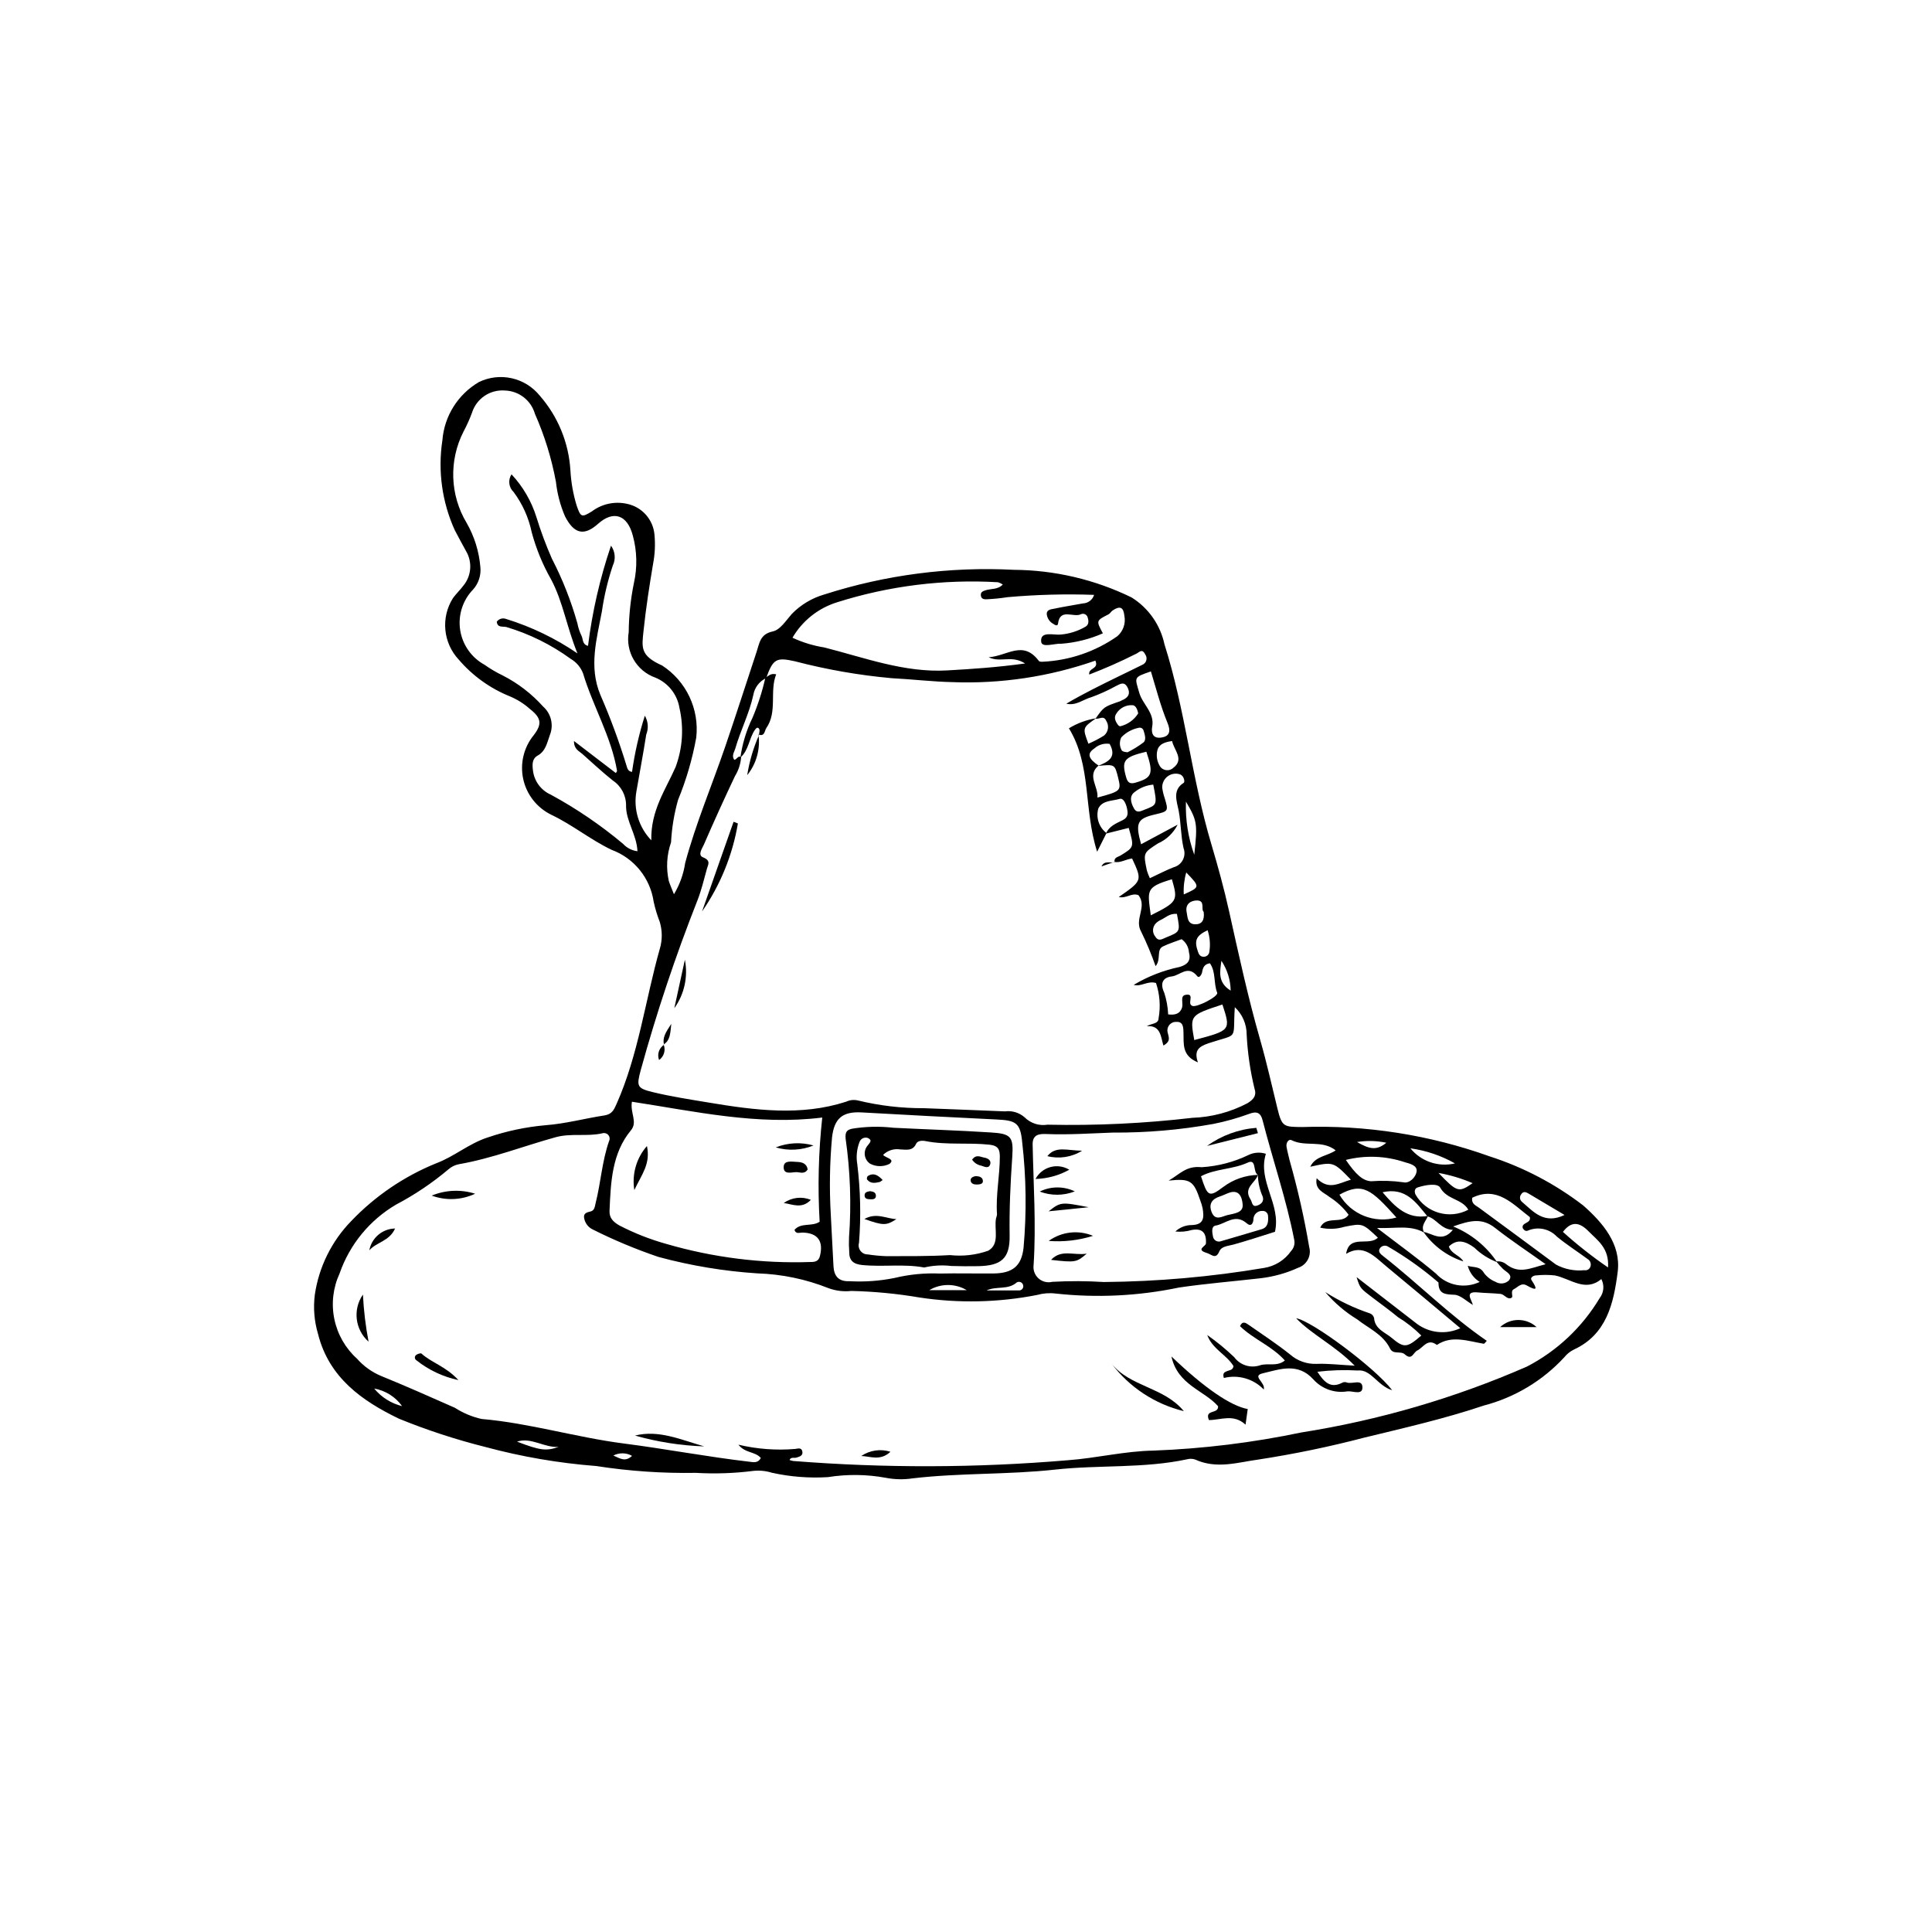 <?xml version="1.0" encoding="UTF-8"?>
<!-- Uploaded to: ICON Repo, www.svgrepo.com, Generator: ICON Repo Mixer Tools -->
<svg fill="#000000" width="800px" height="800px" version="1.1" viewBox="144 144 512 512" xmlns="http://www.w3.org/2000/svg">
 <g>
  <path d="m322.6 380.99c1.531-2.539 2.543-5.356 2.977-8.289 2.832-10.527 7.07-20.5 10.586-30.758 2.867-8.367 5.559-16.801 8.344-25.203 0.762-2.301 0.918-4.695 4.285-5.406 1.984-0.418 3.512-2.906 5.051-4.637h-0.004c2.394-2.453 5.387-4.238 8.68-5.176 16.199-5.188 33.199-7.394 50.184-6.512 10.809 0.074 21.461 2.578 31.172 7.316 4.481 2.789 7.633 7.285 8.727 12.445 5.523 17.395 7.211 35.488 12.414 52.941 1.75 5.867 3.371 11.781 4.695 17.734 2.531 11.387 4.996 22.785 8.223 34.035 1.746 6.082 3.117 12.23 4.617 18.355 1.176 4.809 1.66 4.809 6.562 4.84 16.895-0.566 33.742 2.07 49.656 7.773 8.949 2.883 17.34 7.281 24.797 13.008 5.164 4.562 10.082 10.242 9.137 17.633-1.062 8.312-2.93 16.578-11.613 20.562v0.004c-0.965 0.469-1.812 1.145-2.488 1.98-5.738 6.246-13.16 10.707-21.371 12.848-10.293 3.469-20.906 5.883-31.465 8.449v-0.004c-9.316 2.449-18.754 4.406-28.273 5.867-5.391 0.723-11.027 2.606-16.742 0.004-0.691-0.238-1.445-0.266-2.152-0.074-11.457 2.465-23.363 1.457-34.984 2.734-12.504 1.375-25.242 0.848-37.754 2.32-2.371 0.359-4.789 0.309-7.144-0.152-5.062-0.926-10.246-0.98-15.328-0.172-4.965 0.305-9.953-0.086-14.812-1.16-1.582-0.496-3.25-0.664-4.898-0.496-5.059 0.645-10.168 0.82-15.262 0.523-8.836 0.152-17.668-0.453-26.398-1.809-9.957-0.766-19.816-2.465-29.457-5.066-7.777-1.953-15.406-4.449-22.832-7.477-9.691-4.672-18.555-10.844-21.453-22.48-1-3.359-1.289-6.891-0.848-10.367 1.082-7.383 4.473-14.23 9.684-19.566 6.356-6.644 14.051-11.863 22.574-15.309 4.707-1.773 8.559-5.168 13.461-6.781v0.004c4.988-1.715 10.172-2.816 15.426-3.277 5.316-0.398 10.359-1.793 15.555-2.586 2.027-0.309 2.547-1.438 3.242-3 5.832-13.098 7.621-27.5 11.5-41.227l0.004 0.004c0.672-2.305 0.66-4.75-0.023-7.047-0.676-1.738-1.215-3.523-1.617-5.344-0.449-3.09-1.719-6-3.684-8.426-1.961-2.426-4.543-4.277-7.473-5.359-5.582-2.66-10.375-6.633-16.027-9.312v-0.004c-3.773-1.852-6.496-5.328-7.391-9.438-0.891-4.109 0.141-8.402 2.805-11.656 2.207-2.891 2.035-4.508-1.02-6.902v-0.004c-1.547-1.379-3.312-2.5-5.223-3.312-5.269-2.106-9.949-5.457-13.641-9.766-4.156-4.445-4.797-11.133-1.559-16.281 0.836-1.164 1.898-2.156 2.758-3.305 2.172-2.613 2.453-6.316 0.703-9.227-0.98-1.82-1.996-3.621-2.938-5.457h-0.004c-3.394-7.461-4.543-15.746-3.305-23.848 0.5-6.434 4.129-12.211 9.703-15.461 5.539-2.668 12.188-1.191 16.07 3.578 4.848 5.531 7.719 12.516 8.156 19.859 0.176 3.148 0.727 6.262 1.645 9.277 1.066 3.137 1.328 3.238 4.027 1.586 2.644-1.996 6.031-2.738 9.27-2.027 3.992 0.797 6.981 4.133 7.336 8.188 0.242 2.555 0.125 5.133-0.359 7.656-0.992 5.91-1.918 11.844-2.539 17.816-0.449 4.344-0.992 6.562 4.914 9.191h0.004c3.133 2.027 5.637 4.891 7.238 8.262 1.598 3.375 2.227 7.125 1.812 10.836-1.02 5.656-2.633 11.188-4.816 16.504-1.043 3.672-1.668 7.453-1.863 11.266-1.145 3.293-1.352 6.84-0.594 10.242 0.34 1.051 0.801 2.07 1.363 3.516zm199.82 85.234c-0.512 1.422-2.008 2.57-1.016 4.41-3.758-2.086-7.523-1.004-12.48-1.211 5.906 4.535 10.918 8.113 15.605 12.078 2.969 3.199 7.668 4.098 11.605 2.223-1.562-0.973-2.691-2.5-3.164-4.277 1.465 0.523 3.219-0.016 4.309 1.918v-0.004c0.785 1.043 1.84 1.852 3.051 2.336 1.137 0.699 2.606 0.543 3.566-0.387 1.094-1.445-0.582-2.125-1.52-2.961-0.656-0.645-1.277-1.332-1.855-2.047 0.93-0.137 1.871 0.121 2.606 0.703 3.481 2.773 6.566 1.012 10.484 0.023-4.922-3.508-9.297-6.391-13.406-9.625-3.453-2.715-6.586-1.992-11.105-0.379h0.004c4.734 1.93 8.785 5.223 11.641 9.461-2.25-0.855-4.297-2.164-6.023-3.84-2.254-1.656-4.5-2.484-6.758-0.309 0.664 2.016 2.945 2.316 3.844 3.957v-0.004c-4.289-1.379-8.008-4.133-10.586-7.828 2.43 0.414 5.008 2.93 7.805-0.543-3.18-0.082-4.273-2.934-6.742-3.57-2.996-3.644-5.734-7.793-11.887-6.387 3.402 4.008 6.664 7.234 12.023 6.262zm-87.441-119.25c2.617-1.055 5.082-2.195 3.086-5.836h0.004c-1.457-0.23-2.941 0.207-4.039 1.195-2.023 1.359-1.656 2.707 1.098 4.551-3.195 2.652 0.035 5.582-0.305 8.48 6.231-1.676 6.352-1.805 5.481-5.305-0.879-3.527-0.879-3.527-5.324-3.086zm4.297 25.453 0.121 0.066c-0.285-1.262 0.832-1.34 1.504-1.746 3.684-2.242 3.691-2.234 2.219-7.344-2.012 0.508-4.019 1.016-6.016 1.508 0.809-2.019 2.758-2.719 4.477-3.59 1.52-0.766 1.34-1.953 1.051-3.234-0.25-1.105-0.914-2.684-1.918-2.375-1.961 0.602-4.535 0.32-5.656 2.562h0.004c-0.676 2.406 0.184 4.981 2.168 6.5l-2.477 4.945c-3.644-11.453-1.445-22.809-7.473-32.711v-0.004c2.203-1.34 4.648-2.242 7.199-2.656-3.621 2.527-3.621 2.527-2.039 6.746 1.441-0.613 2.832-1.34 4.156-2.172 1.141-0.973 1.383-2.641 0.566-3.894-0.695-1.594-1.895-0.316-2.828-0.59 2.211-3.129 2.211-3.129 6.453-4.578 0.168-0.059 0.316-0.176 0.48-0.246 1.523-0.621 2.449-1.574 1.57-3.375-0.918-1.883-2.133-0.855-3.207-0.375l-0.004 0.004c-2.043 1.121-4.164 2.082-6.356 2.879-2.203 0.598-4.066 2.344-6.691 1.746 4.504-2.66 9.172-4.941 13.836-7.227 2.102-1.027 4.211-2.031 6.301-3.078h0.004c0.516-0.207 0.906-0.641 1.059-1.176 0.156-0.535 0.055-1.113-0.273-1.562-0.875-1.809-1.691-0.426-2.562-0.117-4 2.016-8.098 3.828-12.281 5.43-0.332-1.816 2.648-1.383 1.621-3.684h-0.004c-12.188 4.262-25.066 6.191-37.969 5.691-5.344-0.125-10.664-0.77-15.988-1.039-8.664-0.781-17.246-2.281-25.664-4.481-4.836-1.062-5.762-0.77-7.613 4.453-1.805 0.844-3.078 2.519-3.41 4.484-1.082 4.938-3.394 9.379-4.777 14.184-0.277 0.965-1.027 1.867-0.289 2.977 0.73-0.016 0.922-1.176 1.84-0.746-0.129 1.805-0.691 3.551-1.641 5.09-2.848 6.008-5.598 12.062-8.246 18.168-0.441 1.016-1.727 2.746-0.191 3.356 2.121 0.848 1.324 1.883 1.016 2.988-0.77 2.785-1.445 5.621-2.473 8.301l-0.004 0.004c-5.836 14.773-10.875 29.848-15.09 45.16-1.113 4.188-1.012 4.738 3.258 5.769 4.871 1.176 9.832 1.93 14.766 2.754 12.262 2.051 24.512 3.633 36.43-0.227h-0.004c0.965-0.453 2.059-0.574 3.102-0.332 5.723 1.387 11.59 2.078 17.48 2.051 7.168 0.242 14.336 0.578 21.504 0.844 1.879-0.25 3.769 0.32 5.199 1.562 1.59 1.602 3.856 2.336 6.086 1.969 12.816 0.277 25.637-0.332 38.371-1.82 5.102-0.176 10.098-1.496 14.613-3.871 1.594-0.988 2.508-2.019 1.855-3.934v0.004c-1.129-4.672-1.82-9.438-2.062-14.234 0.012-2.762-1.129-5.406-3.144-7.293-0.602 9.055 1.246 6.856-6.879 9.539-2.828 0.934-3.945 2.023-2.898 5.098-4.34-1.793-3.719-4.934-3.824-7.91-0.039-1.129 0.023-2.938-1.867-2.824-0.75-0.043-1.473 0.285-1.93 0.883-0.457 0.594-0.586 1.379-0.352 2.09 0.176 0.98 0.926 2.156-1.176 3.293-0.68-2.223-0.68-5.473-4.41-5.106 1.258-0.805 3.113-0.543 3.141-2.152v0.004c0.555-3.117 0.316-6.32-0.688-9.316-2.262-0.656-3.867 1.055-5.914 0.5v-0.004c3.769-2.25 7.891-3.856 12.191-4.754 2.129-0.641 3.031-1.688 2.445-3.941-0.109-1.371-0.82-2.621-1.941-3.414-1.59 0.609-3.324 1.145-4.93 1.918-1.84 0.887-0.422 3.387-1.961 5.231l-0.004-0.004c-1.098-3.133-2.379-6.199-3.844-9.184-1.863-3.301 1.684-6.488-0.672-9.605-1.762-0.777-3.227 0.945-5.242 0.469 6.246-4.336 6.246-4.336 3.539-10.199-1.613 0.141-3.016 1.219-4.742 0.906zm-86.035 158.49c0.309 0.113 0.629 0.199 0.953 0.258 24.203 1.918 48.523 1.852 72.715-0.191 7.664-0.551 15.199-2.453 22.871-2.559l0.004-0.004c13.133-0.5 26.203-2.106 39.07-4.801 20.598-3.25 40.695-9.117 59.805-17.465 7.988-4.144 14.66-10.43 19.273-18.152 1.121-1.449 1.289-3.418 0.438-5.035-4.273 3.547-8.117-0.094-12.293-0.961-1.641-0.18-3.297-0.188-4.941-0.016-0.848 0.008-1.688 0.629-1.273 1.25 1.676 2.508 1.449 2.938-1.258 1.418-1.48-0.828-2.344 0.453-3.414 0.988-1.039 0.523-0.07 1.926-0.59 2.254-1.094 0.695-1.895-0.891-2.934-1-2.016-0.207-4.043-0.211-6.062-0.398-3.535-0.328-1.668 1.812-1.273 3.32-1.715-1-3.32-2.633-4.906-2.695-2.496-0.102-4.238-0.199-4.211-3.242h0.004c-4.144-3.574-8.605-6.754-13.336-9.504-0.648-0.422-1.504-0.324-2.039 0.234-0.867 1-0.016 1.699 0.695 2.254 9.316 7.277 17.668 15.754 27.469 22.461-0.324 0.32-0.602 0.816-0.816 0.777-4.203-0.703-8.465-2.336-12.406 0.32-2.473-1.887-3.609 0.715-5.184 1.465-1.086 0.52-1.406 2.734-3.293 1.039-1.148-1.031-3.098 0.152-3.945-1.57-1.855-3.773-5.656-5.316-8.695-7.715-3.184-1.945-6.043-4.387-8.461-7.231 3.707 2.359 7.691 4.262 11.859 5.656 0.527 0.203 0.926 0.645 1.074 1.191 0.203 2.965 2.891 3.789 4.664 5.285 3.309 2.793 4.082 2.641 7.856-0.617-1.844-1.855-3.906-3.481-6.141-4.84-2.18-1.801-4.473-3.461-6.731-5.168-3.352-2.535-3.356-2.527-4.281-5.473 5.316 4.117 10.648 8.242 15.988 12.371v0.004c3.332 2.469 7.75 2.914 11.508 1.16-6.547-5.477-13.016-10.941-19.543-16.324-3.168-2.609-6.117-6.152-10.723-3.379 0.809-5.305 6.074-1.902 8.41-4.289-4.078-3.859-4.07-3.832-8.934-2.863l0.004 0.004c-2.062 0.613-4.25 0.684-6.348 0.203 1.543-3.348 5.785-0.75 7.523-3.418h0.004c-1.379-1.859-3.086-3.449-5.043-4.691-1.582-1.281-3.996-1.883-3.422-4.984 3.246 3.305 5.914 1.273 9.07 0.387-4.644-4.793-4.644-4.793-10.766-3.434 1.359-2.863 4.508-2.777 6.738-4.34-3.629-2.852-7.984-0.852-11.66-2.68-0.863-0.43-1.547 0.715-1.363 1.77 0.223 1.273 0.582 2.531 0.867 3.797l0.008-0.004c2.117 7.481 3.832 15.07 5.129 22.738 0.652 2.32-0.641 4.742-2.93 5.496-3.141 1.43-6.484 2.363-9.914 2.769-7.238 0.836-14.531 1.414-21.723 2.477v0.004c-10.73 2.242-21.746 2.773-32.645 1.578-1.641-0.199-3.305-0.07-4.894 0.375-10.285 2.023-20.844 2.246-31.207 0.668-5.961-1.012-11.984-1.59-18.027-1.73-2.035 0.227-4.094-0.023-6.019-0.723-6.019-2.402-12.414-3.731-18.891-3.934-8.867-0.578-17.652-2.039-26.23-4.363-5.984-2.031-11.82-4.473-17.469-7.309-1.215-0.609-2.047-1.781-2.223-3.129-0.145-1.156 0.816-1.387 1.738-1.609 1.078-0.262 1.113-1.352 1.32-2.168 1.379-5.441 1.703-11.156 3.57-16.48h0.004c0.258-0.527 0.18-1.16-0.203-1.609-0.379-0.449-0.988-0.629-1.555-0.461-4.059 0.941-8.305-0.09-12.406 1.047-8.531 2.359-16.773 5.594-25.57 7.144v-0.004c-1.066 0.191-2.059 0.676-2.867 1.395-4.258 3.59-8.895 6.711-13.824 9.305-7.016 4.113-12.332 10.598-14.996 18.281-1.734 3.769-2.223 7.992-1.387 12.059 0.836 4.066 2.949 7.758 6.031 10.535 1.746 1.977 3.918 3.531 6.352 4.551 6.57 2.676 13.062 5.559 19.559 8.434v-0.004c2.168 1.402 4.57 2.41 7.094 2.973 12.656 1.086 24.992 4.867 37.637 6.492 11.137 1.43 22.246 3.551 33.414 4.848 0.973 0.113 2.195 0.418 2.938-1-1.457-1.742-4.172-1.246-5.934-3.523v-0.004c4.934 1.172 10.023 1.551 15.074 1.125 0.719-0.109 1.59-0.391 1.836 0.582 0.301 1.172-0.66 1.457-1.559 1.719-0.602 0.176-1.445-0.238-1.809 0.633zm-46.035-182.05c0.164-0.305 0.336-0.469 0.312-0.609-1.527-9.047-6.391-17.094-9.008-25.824v0.004c-0.617-1.613-1.766-2.965-3.262-3.832-5.168-3.762-10.938-6.617-17.066-8.441-0.949-0.227-2.367 0.266-2.531-1.418h0.004c0.559-0.758 1.551-1.055 2.434-0.73 6.738 2.078 13.125 5.16 18.945 9.141-2.898-7.109-3.836-13.746-7.031-19.691h-0.004c-2.215-3.906-3.926-8.078-5.09-12.414-0.801-3.856-2.434-7.488-4.781-10.645-1.309-1.223-1.551-3.207-0.57-4.707 3.027 3.238 5.281 7.117 6.602 11.348 1.152 3.742 2.519 7.414 4.094 10.996 2.836 5.481 5.102 11.234 6.769 17.172 0.207 1.098 0.559 2.168 1.043 3.176 0.508 0.934 0.188 2.422 1.766 2.758 1.121-9.031 3.16-17.926 6.09-26.547 1.117 1.543 1.297 3.574 0.473 5.289-1.328 3.949-2.293 8.016-2.887 12.141-1.352 7.246-3.527 14.609-0.402 22.113v-0.004c2.684 6.16 5.012 12.473 6.969 18.898 0.172 0.594 0.383 1.387 1.418 1.516h0.004c0.715-5.051 1.852-10.031 3.394-14.891 0.887 1.52 1.023 3.367 0.371 5.004-0.789 5.027-1.734 10.023-2.602 15.035-0.848 4.711 0.621 9.543 3.945 12.984-0.18-7.965 3.812-13.414 6.453-19.457 1.855-5.016 2.199-10.461 0.996-15.672-0.598-3.594-3.023-6.621-6.398-7.992-4.961-1.77-7.93-6.852-7.039-12.039 0.043-4.375 0.504-8.734 1.379-13.023 0.93-4.148 0.832-8.461-0.289-12.566-1.441-5.527-5.144-6.758-9.203-3.129-3.68 3.289-6.356 2.731-8.766-1.977-1.25-2.906-2.062-5.984-2.406-9.133-1.148-6.215-3.019-12.277-5.578-18.059-1.035-3.566-4.262-6.055-7.977-6.152-3.926-0.297-7.535 2.16-8.699 5.918-0.625 1.688-1.363 3.332-2.215 4.922-3.941 7.688-3.637 16.867 0.816 24.273 2.039 3.562 3.277 7.531 3.621 11.625 0.238 2.176-0.453 4.352-1.91 5.984-2.758 2.84-4.031 6.805-3.441 10.719 0.59 3.91 2.973 7.324 6.445 9.227 1.531 1.086 3.156 2.039 4.848 2.852 4.031 2.059 7.648 4.844 10.676 8.215 2.16 1.895 2.879 4.953 1.789 7.613-0.723 2.008-1.094 4.223-3.227 5.41-1.465 0.812-1.441 2.312-1.246 3.863 0.312 2.863 2.129 5.34 4.766 6.496 6.793 3.695 13.203 8.059 19.129 13.027 0.996 1.078 2.348 1.77 3.809 1.949-0.211-4.449-3.094-8.02-3.019-12.121 0.023-2.656-1.293-5.144-3.504-6.613-2.801-2.231-5.422-4.691-8.109-7.066-0.859-0.762-2.211-1.23-2.191-3.41zm129.36 134.88c14.227-0.121 28.426-1.371 42.453-3.738 2.891-0.465 5.465-2.082 7.137-4.481 0.742-0.789 1.055-1.891 0.832-2.949-2.082-10.719-5.676-21.113-8.387-31.699-0.523-2.055-1.586-2.477-3.676-1.652-3.051 1.113-6.184 1.992-9.371 2.625-8.801 1.586-17.73 2.352-26.676 2.293-5.856 0.211-11.691 0.617-17.586 0.383-1.828-0.07-3.688 0.07-3.633 2.797 0.215 10.633 0.949 21.289 0.258 31.895h0.004c-0.191 1.324 0.289 2.656 1.281 3.555 0.992 0.895 2.363 1.242 3.664 0.922 4.562-0.254 9.137-0.234 13.699 0.051zm-125.1-47.777c-0.523 3.019 1.59 5.336-0.266 7.578-5.047 6.09-5.344 13.754-5.668 21.359-0.082 1.875 0.984 2.918 2.648 3.875v-0.004c3.961 2.047 8.117 3.68 12.41 4.875 12.41 3.613 25.312 5.231 38.23 4.789 1.121 0.008 2.109-0.16 2.461-1.539 1.016-4.004-0.574-6.184-4.641-6.258-0.738-0.012-1.719 0.484-2.098-0.715 1.734-2.027 4.621-0.777 6.672-2.156-0.535-9.211-0.305-18.445 0.691-27.617-17.137 2.156-33.781-1.645-50.441-4.188zm124.81-124.13c-3.469 1.531-7.172 2.461-10.949 2.75-1.898-0.129-5.246 1.215-5.41-0.562-0.262-2.836 3.172-1.699 5.09-1.855 2.352-0.191 4.629-0.906 6.664-2.094 0.879-0.504 0.891-1.484 0.574-2.434l0.004-0.004c-0.094-0.367-0.34-0.68-0.684-0.848-0.34-0.168-0.738-0.18-1.086-0.027-1.945 1.012-5.578-1.723-6.09 2.496-0.098 0.797-0.867 0.359-1.25 0.07h-0.004c-1.012-0.543-1.672-1.57-1.746-2.715 0.074-1.145 1.277-1.148 2.07-1.324 2.488-0.543 5.023-0.898 7.527-1.383h0.004c1.371-0.047 2.559-0.957 2.957-2.266-7.633-0.27-15.27-0.066-22.875 0.605-1.805 0.281-3.625 0.469-5.449 0.559-0.656 0.039-1.562 0.055-1.688-1.004-0.109-0.941 0.609-1.168 1.305-1.391 1.422-0.457 3.207-0.113 4.512-1.52-0.398-0.25-0.824-0.449-1.27-0.594-14.445-0.848-28.926 0.961-42.723 5.336-4.945 1.555-9.133 4.894-11.746 9.367 2.672 1.246 5.504 2.113 8.418 2.574 10.75 2.734 21.297 6.731 32.57 6.09 6.508-0.371 12.973-0.785 20.668-1.84-3.688-2.324-6.426-0.109-9.676-1.645 4.969-0.336 9.102-4.637 13.312 0.969 0.16 0.211 0.703 0.246 1.047 0.211l-0.004 0.004c7.086-0.336 13.93-2.676 19.738-6.75 1.566-1.328 2.289-3.402 1.887-5.418-0.238-2.293-1.148-2.719-3.09-1.438-0.426 0.281-0.684 0.824-1.129 1.051-3.281 1.676-3.289 1.66-1.48 5.027zm-72.117 153.88c0.242 4.59 0.492 9.184 0.719 13.773 0.129 2.68 1.348 4.152 4.18 4.035 4.019 0.23 8.055-0.055 12.004-0.855 3.91-0.945 7.934-1.34 11.953-1.172 4.746-0.102 9.508 0.023 14.258-0.02 5.043-0.047 7.441-1.93 7.984-6.84v0.004c0.828-9.312 0.707-18.684-0.367-27.973-0.48-5.152-1.699-5.75-6.769-5.996-11.926-0.578-23.848-1.203-35.773-1.875-5.102-0.281-7.266 1.594-7.848 6.609v0.004c-0.613 6.75-0.727 13.535-0.34 20.305zm170-4.301c-0.281 1.633 0.949 2.023 1.812 2.66 6.805 5.019 13.625 10.012 20.406 15.062 2.289 1.227 4.898 1.742 7.484 1.473 0.742 0.152 1.469-0.309 1.652-1.043 0.203-0.738-0.109-1.523-0.77-1.914-2.734-2-5.598-3.832-8.203-5.984h0.004c-1.969-2.059-5.012-2.68-7.629-1.555-0.598 0.262-1.023-0.094-1.379-0.656-0.363-1.602 2.242-1.137 1.887-2.918-4.516-3.438-8.707-8.336-15.266-5.125zm-85.438-84.684c2.402-1.121 4.301-2.121 6.297-2.902 1.055-0.273 1.945-0.98 2.449-1.949 0.504-0.969 0.57-2.106 0.188-3.125-0.738-3.25-0.664-6.574-1.285-9.867-0.469-2.488-1.762-5.492 1.316-7.43 0.391-0.246 0.109-1.867-0.988-2.254v-0.004c-1.117-0.363-2.34-0.156-3.277 0.551-0.938 0.711-1.465 1.832-1.418 3.008 0.121 0.91 0.336 1.809 0.633 2.684 1.055 3.477 1.012 3.566-2.453 4.367-4.809 1.109-5.367 2.211-3.781 7.922l9.684-5.191c-1.117 2.219-2.969 3.984-5.242 4.984-3.859 2.508-3.902 2.465-2.898 7.211 0.215 0.68 0.473 1.348 0.777 1.996zm15.914 22.539c-1.508 0.234-1.859 1.195-2.047 2.309-0.125 0.738-0.812 1.727-1.266 1.152-2.496-3.152-4.613-0.211-6.777 0.027-2.223 0.246-3.266 1.648-2.008 4.324v-0.004c0.602 1.859 0.953 3.789 1.039 5.742 1.852 0.234 3.148-0.172 3.68-1.793 0.367-1.129-0.566-3.082 0.875-3.375 2.41-0.492 0.824 1.75 1.422 2.586v-0.004c0.109 0.148 0.258 0.266 0.426 0.34 1.195 0.473 6.973-2.516 6.59-3.496-1.004-2.551-0.289-5.461-1.934-7.812zm36.027 52.117c2.664 3.887 4.488 5.523 6.691 5.652h-0.004c2.844-0.215 5.699-0.125 8.52 0.266 1.598 0.418 3.273-1.273 3.535-2.75 0.305-1.727-1.75-2.164-3.106-2.559-5.047-1.691-10.473-1.902-15.637-0.609zm-51.66-129.46c-4.703 1.609-4.269 1.508-3.09 5.648 0.887 3.106 4.121 5.309 3.434 8.988-0.191 1.031-0.23 3.184 2.231 2.914 2.719-0.297 2.59-2.051 1.809-3.949-1.82-4.426-3-9.039-4.383-13.602zm65.07 144.72c-6.613-7.348-8.891-9.484-15.102-6.051 3.055 5.238 9.277 7.731 15.102 6.051zm19.047-2.066c-1.664-2.914-5.656-2.637-7.422-5.816-0.742-1.34-4.027-0.746-6.055-0.07-0.77 0.258-0.855 1.117-0.52 1.852 2.816 4.894 9.004 6.68 13.996 4.035zm-72.625-44.961c9.695-2.578 9.695-2.578 7.461-9.426-8.637 2.844-8.637 2.844-7.461 9.426zm97.699 50.84c3.769 3.406 7.766 6.555 11.957 9.422 0.336-5.144-2.777-7.156-5.191-9.609-2.387-2.426-4.535-2.746-6.766 0.188zm-109.22-83.891c7.082-3.555 7.25-3.863 5.594-9.555-7.066 2.102-6.461 2.918-5.594 9.555zm-1.176-43.363c-5.977 1.434-6.648 2.316-5.328 6.875 0.391 1.344 1.047 1.727 2.414 1.336 4.473-1.281 4.891-2.359 2.914-8.211zm110.83 122.77c-3.559-2.117-6.582-3.91-9.602-5.707-0.703-0.418-1.367-0.594-1.875 0.203v0.004c-0.496 0.59-0.43 1.473 0.148 1.984 3.07 2.629 5.891 6.106 11.328 3.516zm-109-114.05c-1.762 0.148-3.445 0.809-4.84 1.898-1.605 1.07-1.129 2.883-0.277 4.41 0.77 1.379 1.832 0.711 2.844 0.324 3.328-1.273 3.336-1.258 2.273-6.633zm4.988-11.543c-1.77 0.246-3.188 0.695-3.793 2.078-0.457 1.414-0.316 2.957 0.395 4.266 0.309 0.691 0.93 1.188 1.672 1.336 0.742 0.148 1.512-0.07 2.059-0.594 2.973-2.258 0.172-4.66-0.332-7.086zm1.277 45.793c-1.996-0.145-3.012 1.039-4.297 1.617-0.484 0.227-0.93 0.535-1.305 0.918-0.93 0.977-0.973 2.496-0.102 3.523 0.848 1.371 1.84 0.59 2.836 0.191 3.773-1.516 3.785-1.496 2.867-6.25zm-13.07-42.82c1.48-0.742 2.891-1.617 4.215-2.613 0.812-0.707 0.344-2.07 0.027-3.129-0.152-0.562-0.727-0.895-1.289-0.746-1.754 0.348-3.359 1.223-4.602 2.512-0.504 0.992-0.523 2.16-0.051 3.172 0.172 0.586 0.766 0.723 1.699 0.805zm17.668 27.152c0.914-8.246 0.781-9.008-2.203-14.078v0.004c-0.164 4.789 0.582 9.566 2.203 14.074zm-14.848-37.465c-0.188-0.93-0.613-2.082-1.461-2.164-1.793-0.133-3.5 0.773-4.398 2.328-0.664 1.004-0.145 2.07 0.578 2.992h0.004c0.121 0.141 0.285 0.234 0.469 0.277 1.992-0.461 3.723-1.695 4.809-3.434zm17.348 52.598c-0.793-0.629 0.484-2.992-1.746-3.012-1.605-0.012-3.211 0.891-2.769 3.106 0.273 1.371 0.188 3.176 2.273 3.207 1.785 0.027 2.512-1.109 2.242-3.301zm54.781 62.672c2.844 3.488 7.434 5.039 11.809 3.996-3.648-2.066-7.656-3.418-11.809-3.996zm-53.742-57.805c-3.09 1.492-3.586 2.727-2.559 5.699 0.266 0.77 0.641 1.328 1.453 1.332h0.004c0.734 0.051 1.395-0.449 1.543-1.168 0.336-1.961 0.184-3.973-0.441-5.863zm61.191 64.328c4.945 5.156 5.363 5.254 9.035 2.711-2.894-1.254-5.926-2.16-9.035-2.711zm-244.21 71.203c6.195 2.375 7.773 2.543 11.043 1.391-3.781 0.301-7.231-2.637-11.043-1.391zm119.18-40.145c-3.059-1.812-6.859-1.812-9.914 0zm67.496-87.289c-0.328 2.723-1.141 5.684 2.461 7.918l-0.004-0.004c-0.043-2.82-0.895-5.57-2.461-7.914zm-62.215 87.371c2.84 0 5.68 0.012 8.52-0.008 0.363 0.027 0.715-0.125 0.941-0.402 0.23-0.281 0.309-0.656 0.211-1.004-0.086-0.359-0.344-0.656-0.691-0.793-0.344-0.137-0.734-0.094-1.043 0.109-2.293 2.031-5.383 0.875-7.938 2.098zm52.895-110.77c-0.539 1.887-0.762 3.856-0.652 5.816 4.363-1.953 4.363-1.953 0.652-5.816zm-207.8 141.43c-1.762-2.465-4.418-4.137-7.402-4.664 1.902 2.309 4.496 3.941 7.402 4.664zm253.06-69.996c3.129 1.789 5.113 2.426 7.762 0.191-2.555-0.543-5.184-0.609-7.762-0.191zm-197.08 83.086c1.867 0.82 3.176 1.758 4.953 0.082l0.004 0.004c-1.535-0.863-3.394-0.895-4.957-0.086z"/>
  <path d="m503.02 505.92c-5.363-5.445-11.141-8.07-15.535-12.566 4.047 0.598 20.906 13.094 25.461 19.07-3.898-1.164-5.633-5.644-9.152-5.227-3.562-0.207-7.133-0.094-10.672 0.336 1.738 2.652 3.426 4.594 6.684 2.856 0.34-0.148 0.727-0.16 1.074-0.031 1.426 0.562 4.066-1.004 4.176 1.203 0.113 2.305-2.492 1.008-3.988 1.164-3.352 0.555-6.754-0.645-9.02-3.176-4.148-4.574-8.977-2.629-13.367-1.617-3.086 0.715 0.734 2.379 0.238 4.297v0.004c-2.731-2.84-6.766-4.004-10.586-3.055-0.453-1.449 0.355-1.602 0.988-1.863 0.621-0.258 1.441-0.227 1.566-1.297-1.852-3.023-5.59-4.488-6.965-8.23v0.004c2.531 1.77 4.918 3.734 7.152 5.867 1.582 2.148 4.375 3.016 6.894 2.144 2.043-0.637 4.465 0.434 6.531-1.258-3.426-3.848-8.348-5.641-11.887-9.102 0.645-1.469 1.52-0.883 2.254-0.371 3.699 2.586 7.492 5.062 11.016 7.879l-0.004-0.004c1.965 1.723 4.519 2.617 7.129 2.492 2.887-0.113 5.816 0.254 10.012 0.48z"/>
  <path d="m474.66 517.41-0.578 4.144c-3.184-2.965-6.535-1.215-9.699-1.223-1.246-2.969 2.555-1.457 2.422-3.656-3.586-4.18-10.707-5.578-12.363-13.195 8.762 8.387 15.762 13.137 20.219 13.93z"/>
  <path d="m438.55 505.34c4.938 6.238 13.859 6.184 19.176 12.625v0.004c-7.66-1.863-14.438-6.328-19.176-12.629z"/>
  <path d="m330.63 527.31c-6.211-0.211-12.375-1.176-18.352-2.871 6.344-1.59 12.258 1.145 18.352 2.871z"/>
  <path d="m265.48 509.74c-4.074-0.871-7.891-2.672-11.148-5.266-0.234-0.152-0.383-0.406-0.391-0.684-0.012-0.277 0.117-0.543 0.34-0.711 0.371-0.281 1.211-0.555 1.418-0.367 2.688 2.445 6.449 3.383 9.781 7.027z"/>
  <path d="m240.18 487.07c0.207 4.195 0.707 8.371 1.496 12.492-3.59-3.184-4.234-8.551-1.496-12.492z"/>
  <path d="m269.92 460.35c-3.617 1.699-7.766 1.879-11.512 0.496 3.66-1.512 7.734-1.688 11.512-0.496z"/>
  <path d="m541.54 495.7c2.731-2.519 6.941-2.519 9.676 0z"/>
  <path d="m241.87 475.36c0.605-3.309 3.461-5.731 6.824-5.793-1.48 3.387-5.055 3.656-6.824 5.793z"/>
  <path d="m372.23 529.86c2.277-1.543 5.133-1.957 7.754-1.129-2.731 2.555-5.441 1.16-7.754 1.129z"/>
  <path d="m340.21 344.76c0.516-3.676 1.605-7.25 3.231-10.59 1.441-3.422 2.578-6.965 3.394-10.586 0.781-0.363 1.328-1.238 2.863-0.887-1.805 4.555 0.383 9.922-2.609 14.242-0.516 0.742-0.391 2.348-2.09 1.711l0.133 0.117c0.035-0.527 0.277-1.156 0.062-1.562-0.348-0.656-0.797-0.258-1.102 0.168-1.605 2.285-1.648 5.449-3.883 7.387z"/>
  <path d="m339.55 362.23c-1.414 8.379-4.66 16.344-9.504 23.324 2.785-7.926 5.574-15.852 8.359-23.777z"/>
  <path d="m325.5 398.34c0.875 4.488-0.137 9.137-2.801 12.852 0.934-4.281 1.867-8.566 2.801-12.852z"/>
  <path d="m345 338.65c0.535 3.852-0.543 7.754-2.984 10.781 0.582-3.672 1.633-7.25 3.137-10.648z"/>
  <path d="m319.97 420.88c-0.457-1.855 0.391-3.223 1.934-5.559-0.277 2.816-0.379 4.461-2.047 5.469z"/>
  <path d="m439.27 372.43-3.363 1.176c0.766-1.637 2.281-0.836 3.473-1.117z"/>
  <path d="m319.86 420.79c0.617 1.484 0.117 3.199-1.199 4.125-0.57-1.488-0.023-3.168 1.312-4.035z"/>
  <path d="m479.47 449.77c-2.262 7.277 4.074 13.305 2.41 20.668-3.203 1-7.07 2.289-11 3.383-1.406 0.391-3.152 0.418-3.742 1.801-0.969 2.254-1.98 0.832-3.348 0.418-2.981-0.902-0.246-1.734-0.203-2.512 0.156-2.863-1-4.078-3.742-3.57h-0.004c-1.414 0.418-2.894 0.559-4.359 0.402 1.18-1.102 2.738-1.711 4.356-1.707 3.32-0.094 3.25-2.098 2.871-4.441-0.156-0.727-0.371-1.438-0.641-2.125-1.742-5.211-2.633-5.82-8.359-5.215 3.074-1.777 4.656-3.996 8.785-3.547v-0.004c4.32-0.27 8.547-1.379 12.441-3.269 1.422-0.668 3.043-0.77 4.535-0.281zm-2.106 5.582c-0.668 2.164-4.004 3.394-1.945 6.531 0.453 0.691 0.344 2.008 1.637 1.637 1.051-0.301 1.984-1.051 1.59-2.367v0.004c-0.816-1.832-1.258-3.805-1.297-5.809-1.406-0.742-0.258-4.367-2.699-3.242-3.965 1.828-8.555 1.582-12.375 3.609 1.727 5.305 2.066 5.742 5.891 2.84l0.004 0.004c2.656-2 5.871-3.117 9.195-3.203zm-10.004 17.641c3.738-1.098 7.359-2.148 10.969-3.234 1.746-0.527 1.809-2.027 1.719-3.523h-0.004c-0.012-0.375-0.176-0.727-0.457-0.977-0.277-0.25-0.645-0.375-1.02-0.348-0.641-0.043-1.266 0.191-1.727 0.641-0.457 0.449-0.703 1.07-0.676 1.711-0.105 1.07-0.676 1.867-1.715 0.961-3.156-2.762-5.606 0.129-8.309 0.57-1.168 0.191-0.918 1.766-0.695 2.856v-0.004c0.059 0.441 0.297 0.84 0.66 1.094 0.363 0.258 0.816 0.348 1.254 0.254zm5.969-9.602c-0.195-3.043-1.516-4.008-3.559-3.312-0.848 0.289-1.641 0.719-2.492 0.992-2.027 0.652-3.023 1.941-2.199 4.106 0.949 2.5 2.852 1.152 4.18 0.84 1.793-0.422 4.137-0.609 4.066-2.625z"/>
  <path d="m477.36 444.3-13.492 3.379c3.836-2.762 8.359-4.422 13.074-4.789z"/>
  <path d="m421.91 472.86c3.418-2.465 7.867-2.977 11.754-1.352-3.797 1.199-7.785 1.656-11.754 1.352z"/>
  <path d="m418.42 456.44c0.824-1.547 2.254-2.688 3.949-3.152 1.691-0.465 3.5-0.207 5.004 0.703-2.746 1.523-5.816 2.363-8.953 2.449z"/>
  <path d="m422.54 477.88c2.727-2.938 6.106-1.086 9.453-1.656-2.68 2.332-2.988 2.379-9.453 1.656z"/>
  <path d="m428.84 459.73c-2.988 1.168-6.305 1.188-9.305 0.047 2.93-1.441 6.359-1.457 9.305-0.047z"/>
  <path d="m432.52 463.93-10.637 1.078c3.269-2.5 3.269-2.5 10.637-1.078z"/>
  <path d="m421.56 450.39c2.238-2.805 5.246-1.469 9.207-1.438-2.742 1.715-6.07 2.234-9.207 1.438z"/>
  <path d="m312.1 459.38c-0.676-4.195 0.547-8.477 3.344-11.676 1.008 4.727-1.344 7.465-3.344 11.676z"/>
  <path d="m358.04 453.91c-0.828 1.371-2.062 0.707-3.051 0.719-1.285 0.016-3.453 0.781-3.297-1.496 0.121-1.742 2.266-1.246 3.648-1.207 1.312 0.039 2.477 0.496 2.699 1.984z"/>
  <path d="m351.7 462.81c2.094-1.488 4.801-1.809 7.184-0.84-2.379 2.508-4.887 1.156-7.184 0.84z"/>
  <path d="m349.58 448.07c3.191-1.262 6.703-1.441 10.008-0.512-3.184 1.297-6.711 1.477-10.008 0.512z"/>
  <path d="m388.93 479.9c-5.465-1.012-10.949-0.102-16.469-0.66-2.246-0.227-3.438-1.141-3.406-3.465h0.004c-0.098-1.277-0.113-2.562-0.059-3.848 0.645-8.746 0.34-17.535-0.906-26.215-0.145-1.785 0.371-2.289 1.742-2.598 3.609-0.582 7.285-0.668 10.918-0.246 8.617 0.438 17.238 0.691 25.852 1.246 5.336 0.34 6.031 1.098 5.648 6.543-0.48 6.906-0.801 13.793-0.691 20.758 0.098 6.086-2.191 8.008-8.312 8.133-2.383 0.051-4.773 0.02-7.164-0.051h0.004c-2.391-0.285-4.816-0.148-7.16 0.402zm-10.895-29.848c0.637 0.844 3.312 1.07 1.688 2.391h0.004c-1.621 0.809-3.531 0.793-5.141-0.047-0.762-0.516-1.27-1.332-1.398-2.242s0.133-1.836 0.719-2.543c0.562-0.762 1.395-1.391 0.113-2.027-0.438-0.156-0.914-0.137-1.336 0.059-0.418 0.195-0.742 0.551-0.898 0.988-0.734 1.875-0.938 3.91-0.598 5.894 0.852 6.91 1.004 13.883 0.461 20.824-0.219 0.73-0.078 1.523 0.383 2.133s1.184 0.965 1.949 0.953c1.633 0.25 3.281 0.406 4.93 0.465 5.625-0.016 11.262 0.043 16.852-0.285h0.004c3.418 0.375 6.875-0.02 10.117-1.16 3.172-1.805 1.523-5.641 2.074-8.566 0.129-0.34 0.215-0.691 0.262-1.051-0.359-5.141 0.734-10.129 0.746-15.23 0.004-1.836-0.316-2.981-2.695-3.246-5.672-0.629-11.336 0.156-17-0.961-0.887-0.176-2.102-0.125-2.481 0.703-0.91 1.984-2.582 1.559-4.207 1.504l-0.004 0.004c-1.656-0.273-3.344 0.262-4.543 1.441z"/>
  <path d="m373.07 467.05c3.203-1.809 5.879-0.055 8.484 0.027-2.672 1.746-3.469 1.734-8.484-0.027z"/>
  <path d="m401.62 451.32c1.078-1.508 2.227-0.707 3.223-0.539 0.938 0.16 1.941 0.715 1.547 1.836-0.402 1.148-1.469 0.578-2.32 0.305h0.004c-1.004-0.176-1.887-0.754-2.453-1.602z"/>
  <path d="m402.64 455.68c0.801 0.055 1.793 0.211 1.84 1.293 0.035 0.844-0.879 0.91-1.578 0.938-0.746 0.031-1.555-0.203-1.668-0.992-0.109-0.75 0.57-1.129 1.406-1.238z"/>
  <path d="m377.91 456.72c-0.5 0.336-0.629 0.484-0.789 0.52-1.188 0.266-2.402 0.523-3.344-0.664-0.102-0.312-0.031-0.66 0.184-0.906 1.359-0.867 2.551-0.48 3.949 1.051z"/>
  <path d="m374.57 459.67c0.699 0.125 1.48 0.199 1.551 1.133 0.07 1-0.797 1.055-1.434 1.02-0.605-0.035-1.535 0.008-1.562-1.008-0.02-0.918 0.762-1.004 1.445-1.145z"/>
 </g>
</svg>